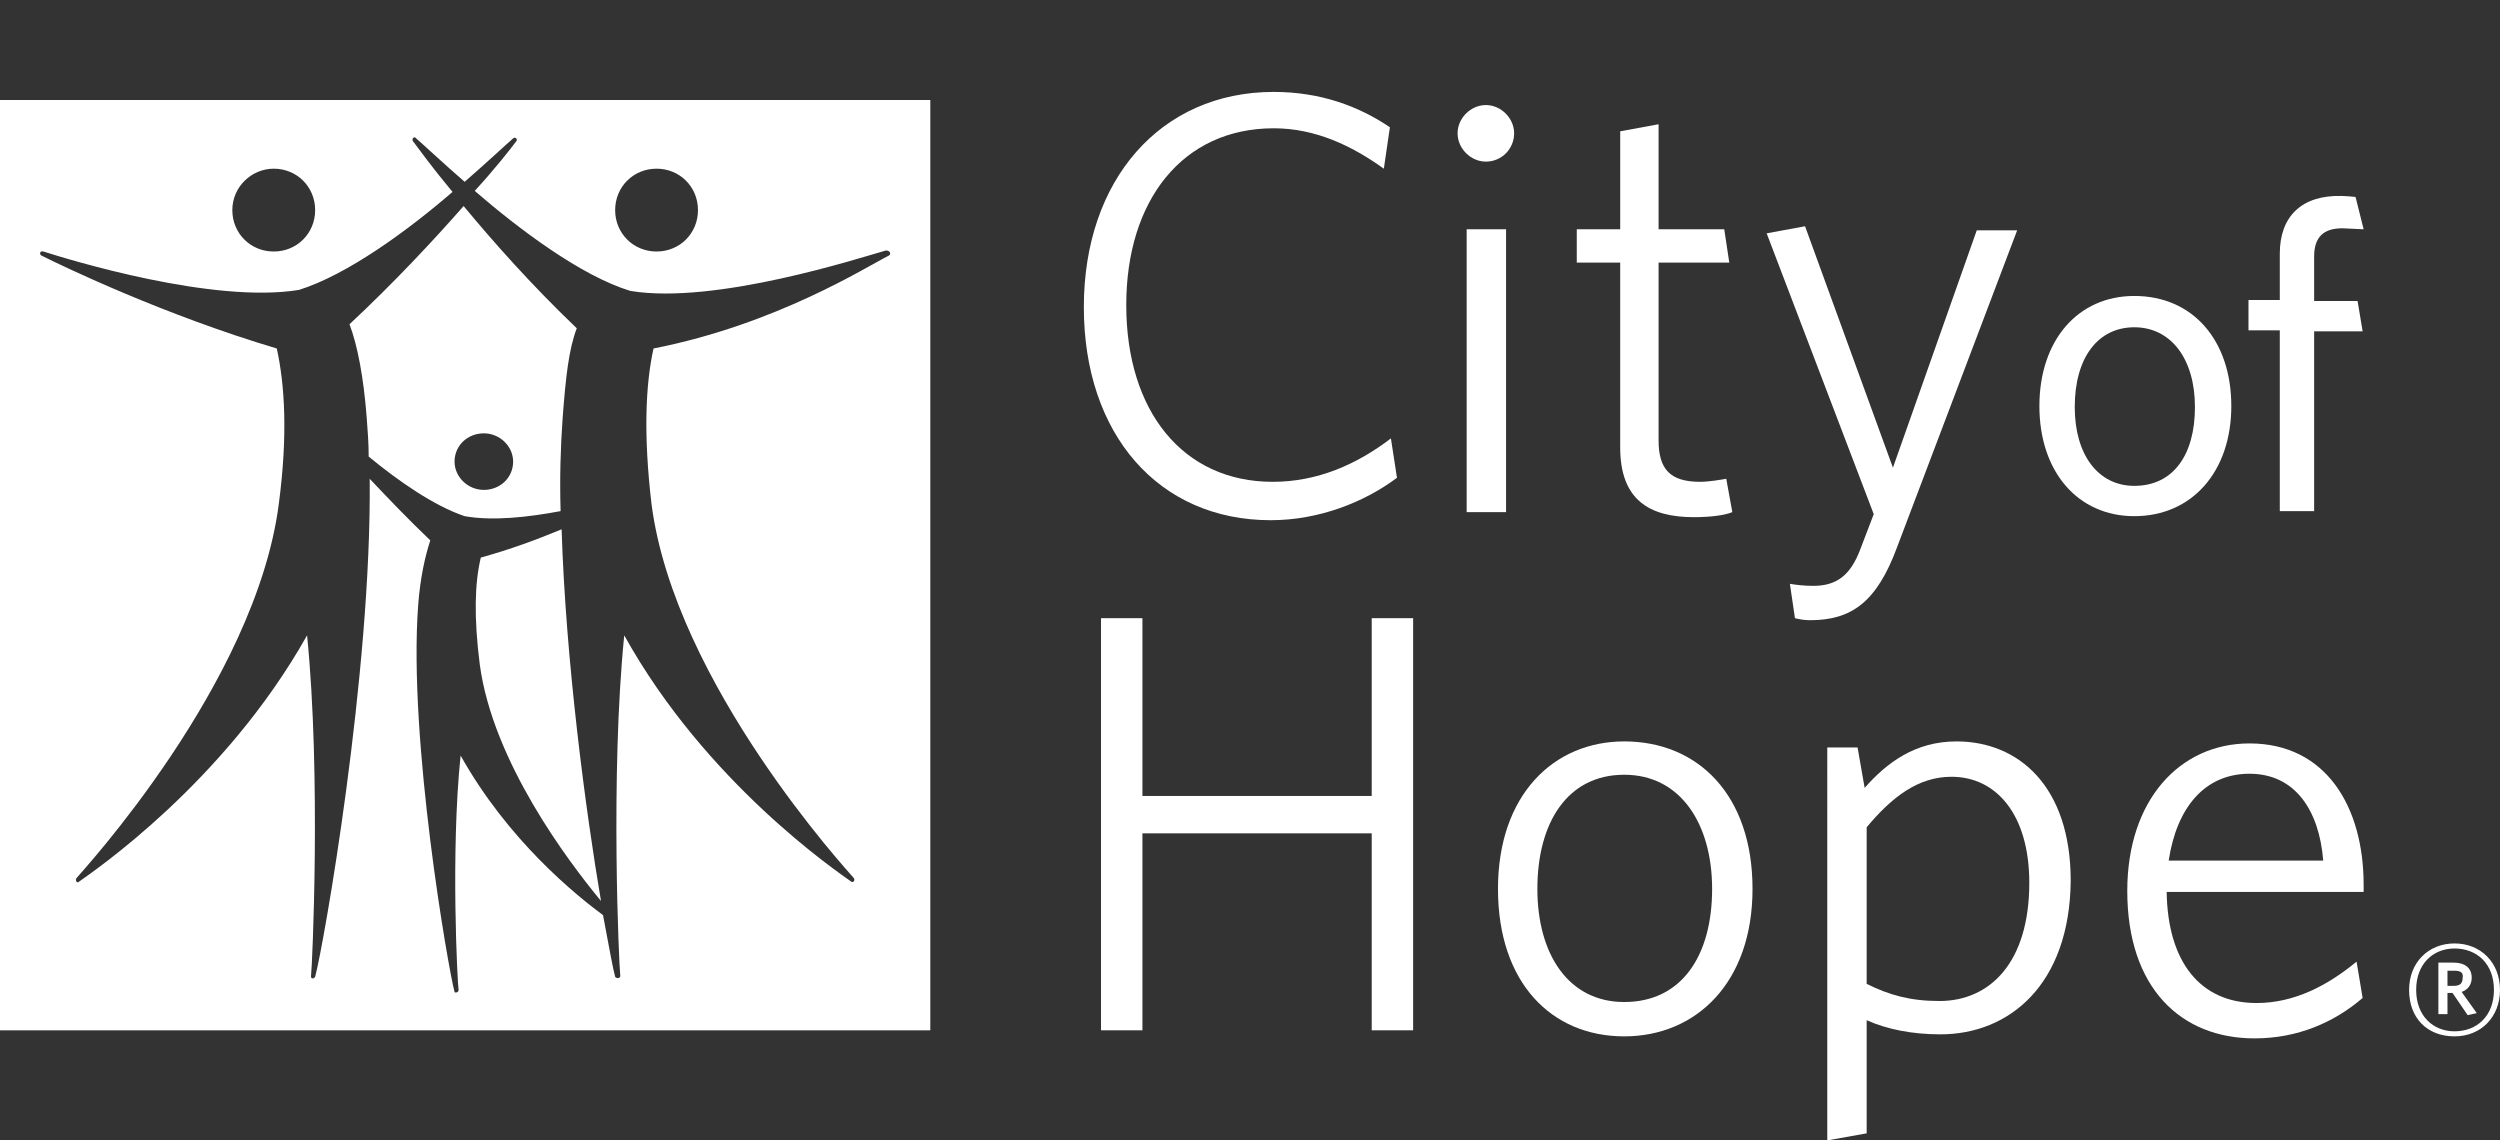 <?xml version="1.0" encoding="utf-8"?>
<!-- Generator: Adobe Illustrator 22.1.0, SVG Export Plug-In . SVG Version: 6.00 Build 0)  -->
<svg version="1.1" id="artwork" xmlns="http://www.w3.org/2000/svg" xmlns:xlink="http://www.w3.org/1999/xlink" x="0px" y="0px"
	 viewBox="0 0 247.5 112.9" style="enable-background:new 0 0 247.5 112.9;" xml:space="preserve">
<rect x="0" y="0" width="247.5" height="112.9" fill="#333333" stroke="none"/>
<style type="text/css">
	.st0{fill:#FFFFFF;}
</style>
<g>
	<g>
		<g>
			<path class="st0" d="M125.8,51.5c-11.1,0-18.5-8.5-18.5-21.1s7.6-21.3,18.8-21.3c4.6,0,8.4,1.4,11.5,3.5l-0.6,4.1
				c-3.2-2.3-6.8-4-10.9-4c-9,0-14.6,7.1-14.6,17.5c0,10.5,5.6,17.5,14.5,17.5c4.4,0,8.3-1.7,11.7-4.3l0.6,3.9
				C135.1,49.7,130.6,51.5,125.8,51.5z"/>
			<path class="st0" d="M147.1,16c-1.5,0-2.8-1.3-2.8-2.8s1.3-2.8,2.8-2.8s2.8,1.3,2.8,2.8C149.9,14.7,148.7,16,147.1,16z
				 M145.2,50.7v-28h3.9v28H145.2z"/>
			<path class="st0" d="M167.7,51.2c-4.4,0-7.3-1.7-7.3-6.9V26h-4.3v-3.3h4.3V13l3.8-0.7v10.4h6.5l0.5,3.3h-7v17.6
				c0,2.8,1.1,4.1,4.1,4.1c0.9,0,2-0.2,2.6-0.3l0.6,3.3C170.8,51,169.4,51.2,167.7,51.2z"/>
			<path class="st0" d="M187.8,54.2c-2,5.4-4.5,7.2-8.6,7.2c-0.6,0-1.1-0.1-1.5-0.2l-0.5-3.4c0.6,0.1,1.4,0.2,2.3,0.2
				c2.3,0,3.7-1,4.7-3.7l1.3-3.4l-10.6-27.8l3.8-0.7l8.7,23.9l8.3-23.5h4L187.8,54.2z"/>
			<g>
				<path class="st0" d="M211.3,29.3c-5.6,0-9.4,4.4-9.4,10.9s3.8,10.9,9.4,10.9c5.7,0,9.6-4.4,9.6-10.9
					C220.9,33.7,217.1,29.3,211.3,29.3z M211.3,48.1c-3.6,0-5.9-3.1-5.9-7.8c0-4.9,2.3-7.9,5.9-7.9s6,3.1,6,7.9
					S215.1,48.1,211.3,48.1z"/>
			</g>
			<g>
				<path class="st0" d="M225.7,25.1c0,0,0,4.1,0,4.6c-0.5,0-3.1,0-3.1,0v3c0,0,2.6,0,3.1,0c0,0.6,0,17.9,0,17.9h3.4V32.8h4.8
					l-0.5-3h-4.3v-4.4c0-1.9,0.9-2.8,2.8-2.8c0,0,0.2,0,2.1,0.1l-0.8-3.2c-0.9-0.1-1.4-0.1-1.4-0.1
					C227.9,19.3,225.7,21.4,225.7,25.1z"/>
			</g>
			<path class="st0" d="M135.8,102V82.5h-22.7V102H109V61.2h4.1v17.6h22.7V61.2h4.1V102H135.8z"/>
			<path class="st0" d="M160.8,102.6c-7.2,0-12.5-5.3-12.5-14.6s5.5-14.6,12.5-14.6c7.3,0,12.7,5.3,12.7,14.6
				S167.9,102.6,160.8,102.6z M160.8,76.7c-5.6,0-8.6,4.7-8.6,11.3c0,6.5,3.1,11.2,8.6,11.2c5.7,0,8.7-4.6,8.7-11.2
				C169.5,81.6,166.4,76.7,160.8,76.7z"/>
			<path class="st0" d="M192.1,102.4c-2.8,0-5.3-0.5-7.3-1.4v11.2l-3.9,0.7V74h3l0.7,4c2.2-2.5,5-4.6,9.1-4.6
				c6.1,0,11.3,4.4,11.3,13.8C204.9,97.5,198.9,102.4,192.1,102.4z M193.2,76.9c-3.3,0-5.9,2-8.4,5v15.5c2.2,1.1,4.3,1.7,7.2,1.7
				c5,0,8.9-3.8,8.9-11.7C200.9,80.6,197.6,76.9,193.2,76.9z"/>
			<path class="st0" d="M234,88.3h-19.5c0.1,6.9,3.3,11,8.9,11c3.7,0,7-1.7,9.9-4.1l0.6,3.6c-2.8,2.4-6.4,4-10.7,4
				c-7.3,0-12.6-5-12.6-14.6c0-9,5.2-14.6,12.1-14.6c7.6,0,11.3,6.3,11.3,14C234,87.7,234,88,234,88.3z M222.7,76.6
				c-4.4,0-7.2,3.3-8,8.6H230C229.6,80.2,227.2,76.6,222.7,76.6z"/>
		</g>
		<path class="st0" d="M55.5,50.6c-0.1-3.3,0-6.4,0.2-9.2c0.3-4,0.6-6.8,1.4-8.9c-4.5-4.3-8.3-8.6-11.2-12.1
			C43,23.7,39,28,34.6,32.1c0.8,2.1,1.4,5.3,1.7,9.2c0.1,1.3,0.2,2.6,0.2,3.9c2.9,2.4,6.5,4.9,9.5,5.9
			C48.8,51.6,52.3,51.2,55.5,50.6z M45,45.7c0-1.6,1.3-2.8,2.9-2.8c1.6,0,2.9,1.3,2.9,2.8c0,1.6-1.3,2.8-2.9,2.8S45,47.2,45,45.7z
			 M47.6,55.2c-0.6,2.5-0.7,5.9-0.1,10.6c1.3,9.6,8.7,19.4,12,23.4C58,80.4,56,65.4,55.6,52.4C53.2,53.4,50.5,54.4,47.6,55.2z
			 M0,9.9V102h92.1V9.9H0z M65,16.7c2.3,0,4.1,1.8,4.1,4.1s-1.8,4.1-4.1,4.1c-2.3,0-4.1-1.8-4.1-4.1S62.7,16.7,65,16.7z M27.1,16.7
			c2.3,0,4.1,1.8,4.1,4.1s-1.8,4.1-4.1,4.1S23,23.1,23,20.8S24.9,16.7,27.1,16.7z M88,25.3c-2.2,1.1-11.1,6.8-23.3,9.2
			c-0.8,3.6-1,8.6-0.2,15.4c2.3,17.8,19.6,36.5,20,37c0.2,0.2,0,0.5-0.2,0.4c-1.4-1-14.4-9.8-22.5-24.4c-1.4,13.9-0.5,32.9-0.4,33.6
			c0.1,0.4-0.4,0.4-0.5,0.2c-0.2-0.7-0.6-2.9-1.2-6.1c-2.7-2-9.4-7.4-14.1-15.8c-1,9.6-0.3,22.7-0.2,23.2c0,0.3-0.4,0.3-0.4,0.2
			c-0.6-2.2-4.6-25-3.6-38.3c0.2-2.7,0.7-4.9,1.2-6.4c-2.2-2.1-4.3-4.3-6-6.1c0.2,19.3-4.6,46.4-5.4,49.3c-0.1,0.2-0.5,0.3-0.4-0.2
			c0.1-0.7,1-19.7-0.4-33.6C22.2,77.5,9.2,86.3,7.8,87.3c-0.2,0.2-0.4-0.2-0.2-0.4c0.4-0.5,17.7-19.2,20-37
			c0.9-6.8,0.6-11.8-0.2-15.4c-11.1-3.3-21.1-8.1-23.3-9.2c-0.2-0.1-0.2-0.5,0.2-0.4c2.5,0.8,16.8,5.2,25.3,3.8
			c4.8-1.5,10.8-5.9,15.2-9.7c-2-2.4-3.3-4.2-3.9-5c-0.2-0.2,0.1-0.6,0.3-0.3c0.7,0.6,2.5,2.3,4.8,4.3c2.3-2,4.1-3.7,4.8-4.3
			c0.2-0.2,0.5,0.1,0.3,0.3c-0.6,0.8-2,2.6-4.1,4.9c4.4,3.8,10.5,8.4,15.4,9.9c8.4,1.4,22.8-3.3,25.3-4C88.2,24.8,88.2,25.2,88,25.3
			z"/>
	</g>
	<path class="st0" d="M243,102.6c-2.7,0-4.5-1.8-4.5-4.6c0-2.7,1.9-4.6,4.5-4.6s4.5,1.9,4.5,4.6S245.6,102.6,243,102.6z M243,93.9
		c-2.1,0-3.8,1.5-3.8,4.1s1.7,4.1,3.8,4.1c2.2,0,3.9-1.5,3.9-4.1S245.2,93.9,243,93.9z M244.3,100.5l-1.5-2.2h-0.5v2.1h-0.9v-5.1
		h1.5c1.1,0,1.8,0.5,1.8,1.5c0,0.7-0.4,1.2-1,1.4l1.5,2.1L244.3,100.5z M243,96.1h-0.7v1.5h0.6c0.6,0,0.9-0.2,0.9-0.8
		C243.9,96.3,243.6,96.1,243,96.1z"/>
</g>
</svg>
